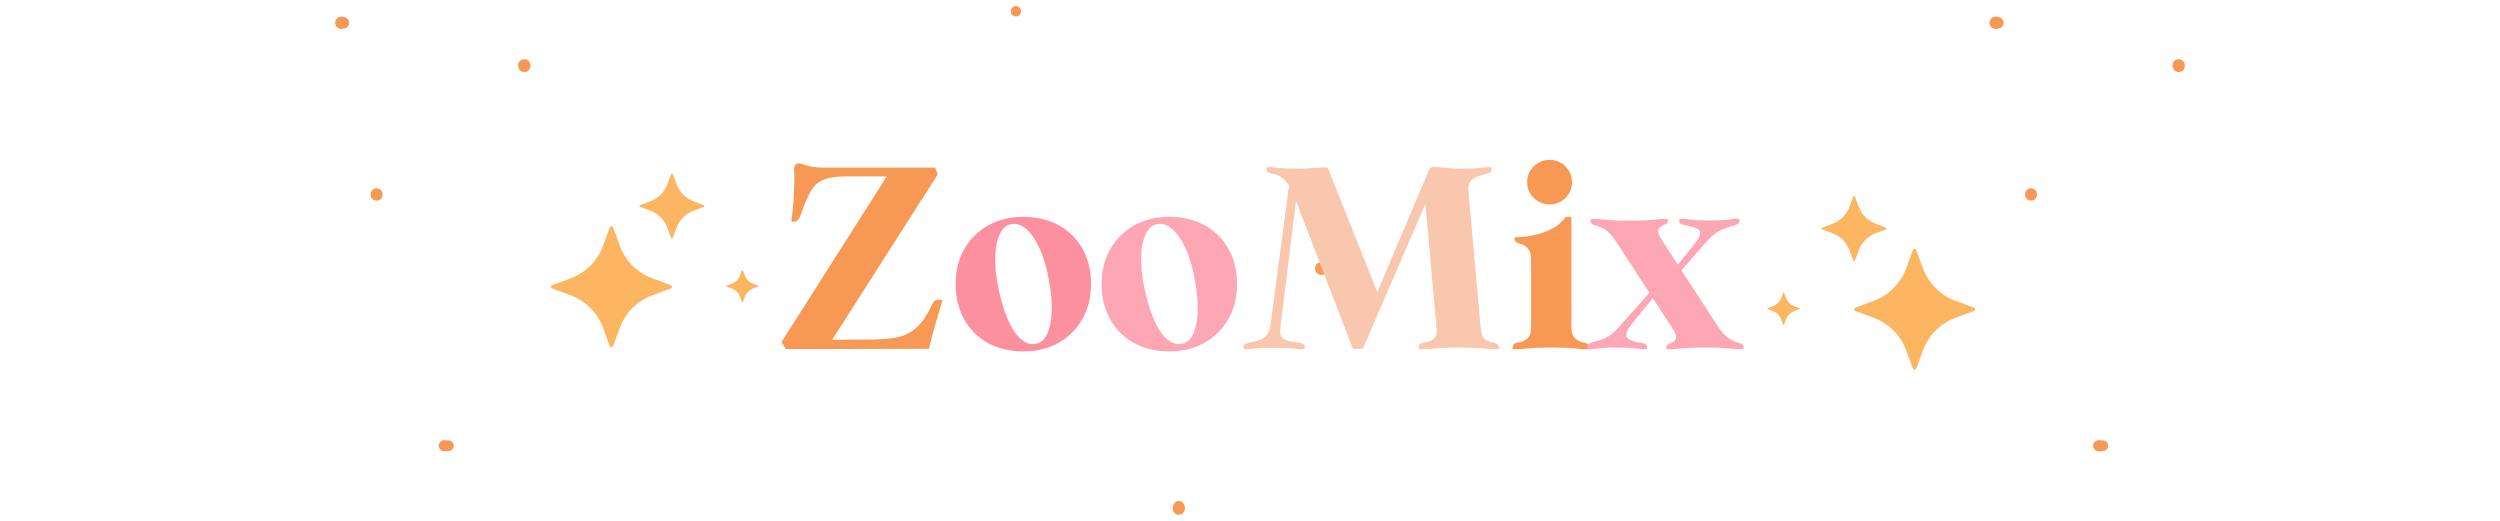 <svg version="1.0" preserveAspectRatio="xMidYMid meet" height="500" viewBox="0 0 1800 375" zoomAndPan="magnify" width="2400" xmlns:xlink="http://www.w3.org/1999/xlink" xmlns="http://www.w3.org/2000/svg"><defs><g></g><clipPath id="cf2d48558d"><path clip-rule="nonzero" d="M 844 360 L 853.043 360 L 853.043 371 L 844 371 Z M 844 360"></path></clipPath><clipPath id="20c7d30628"><path clip-rule="nonzero" d="M 727 4.023 L 736 4.023 L 736 12 L 727 12 Z M 727 4.023"></path></clipPath><clipPath id="b485bb244b"><path clip-rule="nonzero" d="M 946.84 188 L 956 188 L 956 198 L 946.84 198 Z M 946.84 188"></path></clipPath></defs><rect fill-opacity="1" height="450" y="-37.5" fill="#ffffff" width="2160" x="-180"></rect><rect fill-opacity="1" height="450" y="-37.5" fill="#ffffff" width="2160" x="-180"></rect><path fill-rule="nonzero" fill-opacity="1" d="M 251.262 15.273 C 251.059 14.582 250.719 13.973 250.215 13.465 C 250.078 13.332 249.926 13.23 249.773 13.129 C 249.52 12.875 249.215 12.688 248.859 12.602 C 248.605 12.5 248.504 12.434 248.285 12.383 L 248.098 12.332 L 247.727 12.25 C 247.473 12.199 247.219 12.129 246.965 12.078 C 246.172 11.859 245.379 11.859 244.582 12.078 C 243.82 12.301 243.164 12.672 242.605 13.23 C 242.367 13.531 242.129 13.836 241.91 14.141 C 241.504 14.836 241.301 15.598 241.301 16.391 C 241.285 17 241.402 17.574 241.691 18.113 C 241.879 18.672 242.18 19.148 242.621 19.551 C 243.18 20.109 243.84 20.48 244.598 20.703 C 245.395 20.922 246.188 20.922 246.984 20.703 C 247.238 20.652 247.492 20.582 247.746 20.531 C 247.863 20.5 247.98 20.48 248.098 20.449 L 248.285 20.398 C 248.285 20.398 248.352 20.398 248.387 20.379 C 248.707 20.246 249.047 20.109 249.367 19.957 C 249.672 19.773 249.961 19.535 250.23 19.297 C 250.637 18.926 250.906 18.488 251.074 17.98 C 251.328 17.488 251.445 16.965 251.43 16.406 C 251.379 16.035 251.328 15.68 251.277 15.309 Z M 251.262 15.273" fill="#f79955"></path><path fill-rule="nonzero" fill-opacity="1" d="M 377.48 42.633 C 371.562 42.633 371.562 51.828 377.48 51.828 C 383.398 51.828 383.398 42.633 377.48 42.633 Z M 377.48 42.633" fill="#f79955"></path><path fill-rule="nonzero" fill-opacity="1" d="M 271.16 135.574 C 265.445 135.574 265.445 144.453 271.16 144.453 C 276.875 144.453 276.875 135.574 271.16 135.574 Z M 271.16 135.574" fill="#f79955"></path><path fill-rule="nonzero" fill-opacity="1" d="M 326.621 319.922 L 326.23 319.008 C 325.996 318.57 325.656 318.199 325.234 317.926 C 324.996 317.691 324.711 317.523 324.387 317.438 C 323.934 317.199 323.441 317.082 322.898 317.098 L 319.855 316.945 C 319.301 316.93 318.793 317.047 318.316 317.285 C 317.828 317.453 317.387 317.723 317.035 318.113 C 316.645 318.469 316.375 318.906 316.203 319.398 C 315.949 319.871 315.832 320.395 315.867 320.938 C 315.918 321.293 315.969 321.648 316 322.004 C 316.188 322.68 316.543 323.27 317.031 323.762 C 317.793 324.453 318.793 324.996 319.855 324.926 L 322.898 324.773 C 323.238 324.723 323.578 324.691 323.914 324.641 C 324.422 324.523 324.844 324.285 325.215 323.945 C 325.504 323.777 325.742 323.539 325.91 323.254 C 326.246 322.883 326.484 322.441 326.602 321.953 C 326.805 321.293 326.805 320.566 326.602 319.906 Z M 326.621 319.922" fill="#f79955"></path><g clip-path="url(#cf2d48558d)"><path fill-rule="nonzero" fill-opacity="1" d="M 853 365.066 L 852.832 364.305 C 852.797 364.188 852.781 364.07 852.746 363.949 C 852.746 363.883 852.711 363.816 852.711 363.766 C 852.711 363.73 852.711 363.699 852.695 363.664 L 852.289 362.699 C 852.086 362.414 851.867 362.125 851.629 361.855 C 851.258 361.465 850.836 361.18 850.328 361.027 C 849.855 360.773 849.332 360.652 848.773 360.672 C 848.418 360.723 848.062 360.773 847.691 360.824 C 847.016 361.008 846.406 361.363 845.914 361.855 C 845.797 361.988 845.68 362.141 845.578 362.293 C 845.324 362.547 845.152 362.852 845.051 363.191 C 844.934 363.461 844.883 363.547 844.832 363.75 C 844.832 363.816 844.797 363.883 844.797 363.934 L 844.715 364.324 L 844.547 365.082 C 844.344 365.863 844.344 366.641 844.547 367.418 C 844.75 368.16 845.121 368.805 845.68 369.344 L 846.559 370.02 C 847.234 370.41 847.977 370.613 848.773 370.613 C 849.383 370.629 849.938 370.512 850.465 370.242 C 851.004 370.07 851.477 369.766 851.867 369.328 C 852.406 368.785 852.781 368.145 853 367.398 C 853.203 366.621 853.203 365.844 853 365.066 Z M 853 365.066" fill="#f79955"></path></g><g clip-path="url(#20c7d30628)"><path fill-rule="nonzero" fill-opacity="1" d="M 731.465 4.387 C 726.645 4.387 726.629 11.875 731.465 11.875 C 736.301 11.875 736.301 4.387 731.465 4.387 Z M 731.465 4.387" fill="#f79955"></path></g><path fill-rule="nonzero" fill-opacity="1" d="M 1442.43 15.273 C 1442.227 14.582 1441.891 13.973 1441.383 13.465 C 1441.246 13.332 1441.094 13.23 1440.941 13.129 C 1440.688 12.875 1440.387 12.688 1440.031 12.602 C 1439.777 12.5 1439.676 12.434 1439.453 12.383 L 1439.27 12.332 L 1438.898 12.25 C 1438.645 12.199 1438.391 12.129 1438.137 12.078 C 1437.34 11.859 1436.547 11.859 1435.754 12.078 C 1434.992 12.301 1434.332 12.672 1433.773 13.23 C 1433.535 13.531 1433.301 13.836 1433.082 14.141 C 1432.676 14.836 1432.473 15.598 1432.473 16.391 C 1432.453 17 1432.574 17.574 1432.859 18.113 C 1433.047 18.672 1433.352 19.148 1433.789 19.551 C 1434.348 20.109 1435.008 20.48 1435.77 20.703 C 1436.562 20.922 1437.359 20.922 1438.152 20.703 C 1438.406 20.652 1438.66 20.582 1438.914 20.531 C 1439.031 20.5 1439.152 20.48 1439.27 20.449 L 1439.453 20.398 C 1439.453 20.398 1439.523 20.398 1439.555 20.379 C 1439.879 20.246 1440.215 20.109 1440.535 19.957 C 1440.84 19.773 1441.129 19.535 1441.398 19.297 C 1441.805 18.926 1442.074 18.488 1442.246 17.98 C 1442.5 17.488 1442.617 16.965 1442.602 16.406 C 1442.551 16.035 1442.5 15.68 1442.449 15.309 Z M 1442.43 15.273" fill="#f79955"></path><path fill-rule="nonzero" fill-opacity="1" d="M 1568.648 42.633 C 1562.73 42.633 1562.73 51.828 1568.648 51.828 C 1574.566 51.828 1574.566 42.633 1568.648 42.633 Z M 1568.648 42.633" fill="#f79955"></path><path fill-rule="nonzero" fill-opacity="1" d="M 1462.332 135.574 C 1456.617 135.574 1456.617 144.453 1462.332 144.453 C 1468.047 144.453 1468.047 135.574 1462.332 135.574 Z M 1462.332 135.574" fill="#f79955"></path><path fill-rule="nonzero" fill-opacity="1" d="M 1517.789 319.922 L 1517.402 319.008 C 1517.164 318.57 1516.824 318.199 1516.402 317.926 C 1516.168 317.691 1515.879 317.523 1515.559 317.438 C 1515.102 317.199 1514.609 317.082 1514.07 317.098 L 1511.027 316.945 C 1510.469 316.93 1509.961 317.047 1509.488 317.285 C 1508.996 317.453 1508.559 317.723 1508.203 318.113 C 1507.812 318.469 1507.543 318.906 1507.375 319.398 C 1507.121 319.871 1507.004 320.395 1507.035 320.938 C 1507.086 321.293 1507.137 321.648 1507.172 322.004 C 1507.355 322.68 1507.711 323.27 1508.203 323.762 C 1508.965 324.453 1509.961 324.996 1511.027 324.926 L 1514.07 324.773 C 1514.406 324.723 1514.746 324.691 1515.086 324.641 C 1515.59 324.523 1516.016 324.285 1516.387 323.945 C 1516.672 323.777 1516.91 323.539 1517.078 323.254 C 1517.418 322.883 1517.652 322.441 1517.773 321.953 C 1517.977 321.293 1517.977 320.566 1517.773 319.906 Z M 1517.789 319.922" fill="#f79955"></path><g clip-path="url(#b485bb244b)"><path fill-rule="nonzero" fill-opacity="1" d="M 951.254 188.785 C 945.387 188.785 945.371 197.914 951.254 197.914 C 957.137 197.914 957.137 188.785 951.254 188.785 Z M 951.254 188.785" fill="#f79955"></path></g><g fill-opacity="1" fill="#f79955"><g transform="translate(556.847, 251.155)"><g><path d="M 52.188 -124.125 C 45.727 -124.125 40.633 -123.441 36.906 -122.078 C 33.176 -120.711 30.223 -118.41 28.047 -115.172 C 25.867 -111.941 23.727 -107.473 21.625 -101.766 C 20.875 -99.773 20.219 -98.004 19.656 -96.453 C 19.102 -94.898 18.516 -93.75 17.891 -93 C 17.266 -92.133 16.395 -91.641 15.281 -91.516 C 14.164 -91.391 13.359 -91.453 12.859 -91.703 C 13.234 -93.805 13.633 -97.125 14.062 -101.656 C 14.5 -106.195 14.781 -110.582 14.906 -114.812 C 15.156 -120.895 15.156 -125.301 14.906 -128.031 C 14.656 -130.77 15.219 -132.453 16.594 -133.078 C 17.707 -133.691 18.883 -133.75 20.125 -133.25 C 21.375 -132.758 23.301 -132.172 25.906 -131.484 C 28.508 -130.805 32.484 -130.469 37.828 -130.469 L 116.484 -130.469 L 118.344 -125.609 L 42.312 -6.516 L 68.406 -6.703 C 75.113 -6.703 81.047 -7.047 86.203 -7.734 C 91.359 -8.422 95.984 -10.16 100.078 -12.953 C 104.18 -15.742 107.973 -20.188 111.453 -26.281 C 112.441 -28.145 113.312 -29.883 114.062 -31.5 C 114.812 -33.113 115.555 -34.172 116.297 -34.672 C 116.922 -35.16 117.914 -35.406 119.281 -35.406 C 120.52 -35.406 121.328 -35.223 121.703 -34.859 C 120.086 -29.266 118.348 -23.359 116.484 -17.141 C 114.617 -10.93 113.129 -5.219 112.016 0 L 9.125 0.188 L 5.781 -4.844 L 81.625 -124.125 Z M 52.188 -124.125"></path></g></g></g><g fill-opacity="1" fill="#fd909e"><g transform="translate(684.143, 251.155)"><g><path d="M 3.906 -46.594 C 3.906 -56.156 5.988 -64.57 10.156 -71.844 C 14.32 -79.113 20.066 -84.797 27.391 -88.891 C 34.723 -92.992 43.113 -95.047 52.562 -95.047 C 62.25 -95.047 70.758 -93.023 78.094 -88.984 C 85.426 -84.953 91.141 -79.301 95.234 -72.031 C 99.336 -64.758 101.391 -56.281 101.391 -46.594 C 101.391 -37.145 99.305 -28.754 95.141 -21.422 C 90.984 -14.098 85.238 -8.383 77.906 -4.281 C 70.57 -0.188 62.125 1.859 52.562 1.859 C 42.988 1.859 34.535 -0.156 27.203 -4.188 C 19.879 -8.227 14.164 -13.914 10.062 -21.25 C 5.957 -28.582 3.906 -37.031 3.906 -46.594 Z M 34.484 -44.734 C 36.223 -36.16 38.426 -28.641 41.094 -22.172 C 43.77 -15.711 46.848 -10.836 50.328 -7.547 C 53.805 -4.254 57.531 -2.922 61.5 -3.547 C 65.102 -4.16 67.867 -6.52 69.797 -10.625 C 71.723 -14.727 72.812 -20.102 73.062 -26.75 C 73.312 -33.395 72.688 -40.754 71.188 -48.828 C 69.695 -57.523 67.555 -65.039 64.766 -71.375 C 61.973 -77.719 58.805 -82.535 55.266 -85.828 C 51.723 -89.117 48.023 -90.453 44.172 -89.828 C 40.691 -89.336 37.926 -87.039 35.875 -82.938 C 33.82 -78.832 32.672 -73.488 32.422 -66.906 C 32.18 -60.32 32.867 -52.93 34.484 -44.734 Z M 34.484 -44.734"></path></g></g></g><g fill-opacity="1" fill="#fea7b4"><g transform="translate(789.252, 251.155)"><g><path d="M 3.906 -46.594 C 3.906 -56.156 5.988 -64.57 10.156 -71.844 C 14.32 -79.113 20.066 -84.797 27.391 -88.891 C 34.723 -92.992 43.113 -95.047 52.562 -95.047 C 62.25 -95.047 70.758 -93.023 78.094 -88.984 C 85.426 -84.953 91.141 -79.301 95.234 -72.031 C 99.336 -64.758 101.391 -56.281 101.391 -46.594 C 101.391 -37.145 99.305 -28.754 95.141 -21.422 C 90.984 -14.098 85.238 -8.383 77.906 -4.281 C 70.57 -0.188 62.125 1.859 52.562 1.859 C 42.988 1.859 34.535 -0.156 27.203 -4.188 C 19.879 -8.227 14.164 -13.914 10.062 -21.25 C 5.957 -28.582 3.906 -37.031 3.906 -46.594 Z M 34.484 -44.734 C 36.223 -36.16 38.426 -28.641 41.094 -22.172 C 43.77 -15.711 46.848 -10.836 50.328 -7.547 C 53.805 -4.254 57.531 -2.922 61.5 -3.547 C 65.102 -4.16 67.867 -6.52 69.797 -10.625 C 71.723 -14.727 72.812 -20.102 73.062 -26.75 C 73.312 -33.395 72.688 -40.754 71.188 -48.828 C 69.695 -57.523 67.555 -65.039 64.766 -71.375 C 61.973 -77.719 58.805 -82.535 55.266 -85.828 C 51.723 -89.117 48.023 -90.453 44.172 -89.828 C 40.691 -89.336 37.926 -87.039 35.875 -82.938 C 33.82 -78.832 32.672 -73.488 32.422 -66.906 C 32.18 -60.32 32.867 -52.93 34.484 -44.734 Z M 34.484 -44.734"></path></g></g></g><g fill-opacity="1" fill="#f9c6ae"><g transform="translate(894.362, 251.155)"><g><path d="M 79.766 0 L 38.766 -106.422 L 27.578 -15.844 C 27.203 -12.738 27.328 -10.562 27.953 -9.312 C 28.578 -8.07 29.57 -7.141 30.938 -6.516 C 33.051 -5.648 35.441 -5.094 38.109 -4.844 C 40.785 -4.594 42.742 -4.098 43.984 -3.359 C 44.609 -2.859 44.977 -2.234 45.094 -1.484 C 45.219 -0.742 45.16 -0.25 44.922 0 C 44.547 0.5 42.555 0.5 38.953 0 C 35.348 -0.5 30.066 -0.75 23.109 -0.75 C 16.148 -0.75 10.836 -0.5 7.172 0 C 3.504 0.5 1.484 0.5 1.109 0 C 0.992 -0.25 0.961 -0.742 1.016 -1.484 C 1.078 -2.234 1.422 -2.859 2.047 -3.359 C 3.16 -4.098 4.93 -4.625 7.359 -4.938 C 9.785 -5.25 12.176 -6.023 14.531 -7.266 C 16.145 -8.266 17.477 -9.602 18.531 -11.281 C 19.594 -12.957 20.25 -15.16 20.5 -17.891 L 33.734 -117.609 C 32.367 -119.711 30.754 -121.508 28.891 -123 C 26.273 -124.863 24.191 -125.828 22.641 -125.891 C 21.086 -125.953 19.691 -126.422 18.453 -127.297 C 17.953 -127.672 17.641 -128.227 17.516 -128.969 C 17.391 -129.719 17.391 -130.219 17.516 -130.469 C 17.891 -130.957 19.941 -130.953 23.672 -130.453 C 27.398 -129.961 32.742 -129.719 39.703 -129.719 C 44.422 -129.719 48.363 -129.875 51.531 -130.188 C 54.695 -130.5 57.148 -130.656 58.891 -130.656 C 60.754 -130.656 61.75 -130.344 61.875 -129.719 L 97.281 -40.812 L 134.938 -129.719 C 135.312 -130.582 136.367 -131.016 138.109 -131.016 C 139.848 -131.016 142.301 -130.797 145.469 -130.359 C 148.633 -129.93 152.578 -129.719 157.297 -129.719 C 164.254 -129.719 169.566 -129.961 173.234 -130.453 C 176.898 -130.953 178.922 -130.957 179.297 -130.469 C 179.547 -130.219 179.641 -129.719 179.578 -128.969 C 179.516 -128.227 179.172 -127.609 178.547 -127.109 C 177.305 -126.359 175.566 -125.734 173.328 -125.234 C 171.086 -124.742 169.098 -124.062 167.359 -123.188 C 166.117 -122.57 165 -121.516 164 -120.016 C 163.008 -118.523 162.641 -116.352 162.891 -113.5 L 171.656 -15.844 C 171.895 -13.102 172.297 -11.082 172.859 -9.781 C 173.422 -8.477 174.32 -7.391 175.562 -6.516 C 177.301 -5.398 178.789 -4.781 180.031 -4.656 C 181.281 -4.531 182.523 -4.098 183.766 -3.359 C 184.391 -2.859 184.758 -2.234 184.875 -1.484 C 185 -0.742 184.941 -0.25 184.703 0 C 184.453 0.25 182.988 0.312 180.312 0.188 C 177.645 0.062 174.195 -0.156 169.969 -0.469 C 165.75 -0.781 161.094 -0.938 156 -0.938 C 151.031 -0.938 146.367 -0.781 142.016 -0.469 C 137.672 -0.156 134.16 0.062 131.484 0.188 C 128.816 0.312 127.359 0.25 127.109 0 C 126.859 -0.25 126.797 -0.742 126.922 -1.484 C 127.047 -2.234 127.414 -2.859 128.031 -3.359 C 129.156 -4.098 130.492 -4.562 132.047 -4.75 C 133.598 -4.938 135.18 -5.469 136.797 -6.344 C 137.785 -6.957 138.625 -7.82 139.312 -8.938 C 140 -10.062 140.219 -11.988 139.969 -14.719 L 131.953 -104.375 L 86.844 0 Z M 79.766 0"></path></g></g></g><g fill-opacity="1" fill="#f79955"><g transform="translate(1085.016, 251.155)"><g><path d="M 14.531 -120.031 C 14.531 -124.5 16.113 -128.285 19.281 -131.391 C 22.457 -134.492 26.281 -136.047 30.75 -136.047 C 35.227 -136.047 39.02 -134.492 42.125 -131.391 C 45.227 -128.285 46.781 -124.5 46.781 -120.031 C 46.781 -115.551 45.227 -111.758 42.125 -108.656 C 39.02 -105.551 35.227 -104 30.75 -104 C 26.281 -104 22.457 -105.551 19.281 -108.656 C 16.113 -111.758 14.531 -115.551 14.531 -120.031 Z M 17.328 -64.484 C 17.328 -66.973 16.984 -68.898 16.297 -70.266 C 15.617 -71.629 14.723 -72.75 13.609 -73.625 C 12.242 -74.613 10.969 -75.234 9.781 -75.484 C 8.602 -75.734 7.516 -76.227 6.516 -76.969 C 6.023 -77.344 5.719 -77.867 5.594 -78.547 C 5.469 -79.234 5.469 -79.828 5.594 -80.328 C 12.801 -80.328 19.852 -81.535 26.75 -83.953 C 33.645 -86.379 38.832 -90.078 42.312 -95.047 L 46.406 -95.047 L 46.406 -15.844 C 46.406 -13.102 46.742 -11.082 47.422 -9.781 C 48.109 -8.477 49.078 -7.391 50.328 -6.516 C 52.066 -5.398 53.523 -4.781 54.703 -4.656 C 55.879 -4.531 57.031 -4.098 58.156 -3.359 C 58.77 -2.859 59.141 -2.234 59.266 -1.484 C 59.391 -0.742 59.328 -0.25 59.078 0 C 58.703 0.5 56 0.469 50.969 -0.094 C 45.938 -0.656 39.633 -0.938 32.062 -0.938 C 24.477 -0.938 18.016 -0.656 12.672 -0.094 C 7.328 0.469 4.469 0.5 4.094 0 C 3.969 -0.25 3.969 -0.742 4.094 -1.484 C 4.219 -2.234 4.531 -2.859 5.031 -3.359 C 6.27 -4.223 7.539 -4.688 8.844 -4.75 C 10.156 -4.812 11.68 -5.398 13.422 -6.516 C 14.785 -7.391 15.773 -8.477 16.391 -9.781 C 17.016 -11.082 17.328 -13.102 17.328 -15.844 Z M 17.328 -64.484"></path></g></g></g><g fill-opacity="1" fill="#fea7b4"><g transform="translate(1145.411, 251.155)"><g><path d="M 91.703 -15.844 C 93.066 -13.727 94.523 -11.863 96.078 -10.25 C 97.629 -8.633 99.336 -7.332 101.203 -6.344 C 103.191 -5.344 104.711 -4.75 105.766 -4.562 C 106.816 -4.375 107.844 -3.973 108.844 -3.359 C 109.582 -2.859 109.984 -2.234 110.047 -1.484 C 110.109 -0.742 110.02 -0.25 109.781 0 C 109.406 0.5 106.578 0.469 101.297 -0.094 C 96.016 -0.656 89.582 -0.938 82 -0.938 C 74.426 -0.938 68.031 -0.656 62.812 -0.094 C 57.594 0.469 54.797 0.5 54.422 0 C 54.297 -0.25 54.266 -0.711 54.328 -1.391 C 54.391 -2.078 54.789 -2.672 55.531 -3.172 C 56.531 -3.66 57.555 -4.156 58.609 -4.656 C 59.672 -5.156 60.445 -5.898 60.938 -6.891 C 61.938 -8.504 61.004 -11.488 58.141 -15.844 L 44.547 -36.531 L 29.078 -17.328 C 27.703 -15.586 26.766 -14.16 26.266 -13.047 C 25.773 -11.93 25.531 -10.938 25.531 -10.062 C 25.531 -8.82 25.992 -7.891 26.922 -7.266 C 27.859 -6.648 29.195 -6.031 30.938 -5.406 C 32.551 -4.906 34.133 -4.562 35.688 -4.375 C 37.238 -4.188 38.453 -3.848 39.328 -3.359 C 40.066 -2.859 40.469 -2.234 40.531 -1.484 C 40.594 -0.742 40.5 -0.25 40.25 0 C 39.883 0.5 37.867 0.469 34.203 -0.094 C 30.535 -0.656 25.41 -0.938 18.828 -0.938 C 12.234 -0.938 7.102 -0.656 3.438 -0.094 C -0.219 0.469 -2.234 0.5 -2.609 0 C -2.734 -0.25 -2.766 -0.805 -2.703 -1.672 C -2.641 -2.547 -2.113 -3.234 -1.125 -3.734 C 0.125 -4.473 1.676 -5.031 3.531 -5.406 C 5.395 -5.781 7.758 -6.586 10.625 -7.828 C 12.863 -8.941 14.879 -10.336 16.672 -12.016 C 18.473 -13.691 20.555 -15.898 22.922 -18.641 L 42.125 -40.438 L 18.078 -77.344 C 16.711 -79.457 15.254 -81.32 13.703 -82.938 C 12.148 -84.551 10.441 -85.852 8.578 -86.844 C 6.586 -87.844 5.062 -88.438 4 -88.625 C 2.945 -88.812 1.926 -89.211 0.938 -89.828 C 0.188 -90.453 -0.188 -91.102 -0.188 -91.781 C -0.188 -92.469 -0.125 -92.938 0 -93.188 C 0.375 -93.688 3.203 -93.656 8.484 -93.094 C 13.766 -92.531 20.191 -92.25 27.766 -92.25 C 35.348 -92.25 41.75 -92.531 46.969 -93.094 C 52.188 -93.656 54.984 -93.688 55.359 -93.188 C 55.598 -92.938 55.688 -92.469 55.625 -91.781 C 55.562 -91.102 55.098 -90.516 54.234 -90.016 C 53.359 -89.523 52.395 -89.031 51.344 -88.531 C 50.289 -88.031 49.453 -87.285 48.828 -86.297 C 47.836 -84.68 48.832 -81.695 51.812 -77.344 L 62.625 -60.578 L 74.922 -75.859 C 76.285 -77.598 77.25 -79.055 77.812 -80.234 C 78.375 -81.41 78.656 -82.438 78.656 -83.312 C 78.656 -84.551 78.156 -85.477 77.156 -86.094 C 76.164 -86.719 74.801 -87.281 73.062 -87.781 C 71.445 -88.281 69.859 -88.656 68.297 -88.906 C 66.742 -89.156 65.535 -89.523 64.672 -90.016 C 64.047 -90.516 63.703 -91.102 63.641 -91.781 C 63.578 -92.469 63.609 -93 63.734 -93.375 C 64.109 -93.875 66.16 -93.844 69.891 -93.281 C 73.617 -92.719 78.773 -92.438 85.359 -92.438 C 91.941 -92.438 97.066 -92.719 100.734 -93.281 C 104.398 -93.844 106.422 -93.875 106.797 -93.375 C 107.047 -93.125 107.109 -92.562 106.984 -91.688 C 106.859 -90.82 106.297 -90.141 105.297 -89.641 C 104.055 -88.898 102.504 -88.344 100.641 -87.969 C 98.773 -87.594 96.352 -86.723 93.375 -85.359 C 91.258 -84.367 89.301 -83.035 87.5 -81.359 C 85.695 -79.68 83.555 -77.473 81.078 -74.734 L 65.234 -56.469 Z M 91.703 -15.844"></path></g></g></g><path fill-rule="nonzero" fill-opacity="1" d="M 1331.68 180.285 L 1334.328 187.43 C 1334.438 187.73 1334.652 187.883 1334.969 187.883 C 1335.289 187.883 1335.504 187.73 1335.609 187.43 L 1338.258 180.285 C 1338.785 178.859 1339.457 177.5 1340.277 176.219 C 1341.094 174.938 1342.043 173.758 1343.117 172.68 C 1344.191 171.602 1345.367 170.652 1346.648 169.832 C 1347.93 169.008 1349.285 168.336 1350.711 167.809 L 1357.855 165.156 C 1358.156 165.051 1358.309 164.836 1358.309 164.516 C 1358.309 164.199 1358.156 163.984 1357.855 163.875 L 1350.711 161.227 C 1349.285 160.703 1347.926 160.031 1346.645 159.211 C 1345.363 158.391 1344.184 157.441 1343.105 156.367 C 1342.027 155.293 1341.078 154.113 1340.258 152.832 C 1339.434 151.551 1338.762 150.195 1338.234 148.766 L 1335.582 141.621 C 1335.477 141.32 1335.262 141.172 1334.945 141.172 C 1334.625 141.172 1334.41 141.32 1334.305 141.621 L 1331.652 148.766 C 1331.129 150.195 1330.453 151.551 1329.633 152.832 C 1328.812 154.113 1327.867 155.293 1326.789 156.371 C 1325.715 157.449 1324.535 158.398 1323.254 159.219 C 1321.973 160.043 1320.621 160.715 1319.191 161.246 L 1312.047 163.895 C 1311.746 164.004 1311.598 164.215 1311.598 164.535 C 1311.598 164.855 1311.746 165.066 1312.047 165.176 L 1319.191 167.824 C 1320.621 168.352 1321.977 169.023 1323.262 169.844 C 1324.543 170.664 1325.723 171.609 1326.801 172.688 C 1327.879 173.762 1328.832 174.941 1329.652 176.223 C 1330.477 177.504 1331.152 178.859 1331.68 180.285 Z M 1331.68 180.285" fill="#fcb561"></path><path fill-rule="nonzero" fill-opacity="1" d="M 1372.387 252.113 L 1377.297 265.441 C 1377.391 265.688 1377.547 265.887 1377.766 266.039 C 1377.984 266.188 1378.227 266.266 1378.492 266.266 C 1378.758 266.266 1379 266.188 1379.219 266.039 C 1379.438 265.887 1379.594 265.688 1379.688 265.441 L 1384.609 252.113 C 1385.59 249.445 1386.848 246.918 1388.379 244.523 C 1389.91 242.133 1391.68 239.93 1393.688 237.922 C 1395.695 235.914 1397.898 234.145 1400.289 232.613 C 1402.684 231.082 1405.215 229.824 1407.879 228.84 L 1421.207 223.93 C 1421.453 223.836 1421.652 223.68 1421.805 223.461 C 1421.953 223.242 1422.031 223 1422.031 222.734 C 1422.031 222.469 1421.953 222.227 1421.805 222.008 C 1421.652 221.789 1421.453 221.633 1421.207 221.539 L 1407.879 216.602 C 1405.215 215.617 1402.684 214.359 1400.293 212.828 C 1397.898 211.297 1395.699 209.527 1393.691 207.52 C 1391.68 205.512 1389.91 203.309 1388.379 200.918 C 1386.848 198.523 1385.59 195.996 1384.609 193.328 L 1379.688 180.004 C 1379.598 179.75 1379.441 179.547 1379.223 179.395 C 1379.004 179.238 1378.762 179.16 1378.492 179.16 C 1378.223 179.16 1377.98 179.238 1377.762 179.395 C 1377.539 179.547 1377.387 179.75 1377.297 180.004 L 1372.387 193.328 C 1371.402 195.996 1370.145 198.523 1368.613 200.914 C 1367.078 203.309 1365.309 205.508 1363.301 207.516 C 1361.293 209.527 1359.094 211.297 1356.699 212.828 C 1354.309 214.359 1351.777 215.617 1349.113 216.602 L 1335.785 221.539 C 1335.539 221.633 1335.34 221.789 1335.188 222.008 C 1335.039 222.227 1334.961 222.469 1334.961 222.734 C 1334.961 223 1335.039 223.242 1335.188 223.461 C 1335.34 223.68 1335.539 223.836 1335.785 223.93 L 1349.113 228.84 C 1351.777 229.824 1354.309 231.082 1356.699 232.613 C 1359.094 234.145 1361.293 235.914 1363.301 237.926 C 1365.312 239.934 1367.082 242.133 1368.613 244.527 C 1370.145 246.918 1371.402 249.449 1372.387 252.113 Z M 1372.387 252.113" fill="#fcb561"></path><path fill-rule="nonzero" fill-opacity="1" d="M 1282.551 230.105 L 1283.867 233.637 C 1283.922 233.785 1284.031 233.859 1284.188 233.859 C 1284.348 233.859 1284.453 233.785 1284.512 233.637 L 1285.828 230.105 C 1286.359 228.656 1287.172 227.387 1288.262 226.297 C 1289.355 225.207 1290.625 224.395 1292.07 223.859 L 1295.648 222.543 C 1295.797 222.488 1295.871 222.383 1295.871 222.223 C 1295.871 222.062 1295.797 221.957 1295.648 221.898 L 1292.07 220.586 C 1290.625 220.051 1289.355 219.238 1288.262 218.148 C 1287.172 217.059 1286.359 215.789 1285.828 214.34 L 1284.512 210.809 C 1284.453 210.66 1284.348 210.586 1284.188 210.586 C 1284.031 210.586 1283.922 210.66 1283.867 210.809 L 1282.551 214.34 C 1282.016 215.789 1281.203 217.059 1280.113 218.148 C 1279.023 219.238 1277.754 220.051 1276.305 220.586 L 1272.738 221.898 C 1272.59 221.957 1272.516 222.062 1272.516 222.223 C 1272.516 222.383 1272.59 222.488 1272.738 222.543 L 1276.27 223.859 C 1277.719 224.395 1278.988 225.207 1280.078 226.297 C 1281.168 227.387 1281.98 228.656 1282.516 230.105 Z M 1282.551 230.105" fill="#fcb561"></path><path fill-rule="nonzero" fill-opacity="1" d="M 487.07 164.062 L 484.418 171.207 C 484.312 171.508 484.098 171.656 483.777 171.656 C 483.461 171.656 483.246 171.508 483.137 171.207 L 480.488 164.062 C 479.965 162.633 479.293 161.277 478.473 159.992 C 477.656 158.711 476.707 157.531 475.633 156.453 C 474.559 155.379 473.379 154.426 472.098 153.605 C 470.816 152.785 469.465 152.109 468.035 151.582 L 460.891 148.934 C 460.59 148.824 460.441 148.609 460.441 148.293 C 460.441 147.973 460.59 147.758 460.891 147.652 L 468.035 145.004 C 469.465 144.477 470.82 143.805 472.105 142.984 C 473.387 142.164 474.566 141.219 475.645 140.141 C 476.723 139.066 477.672 137.887 478.492 136.605 C 479.312 135.324 479.988 133.969 480.516 132.539 L 483.164 125.395 C 483.273 125.094 483.484 124.945 483.805 124.945 C 484.125 124.945 484.34 125.094 484.445 125.395 L 487.094 132.539 C 487.621 133.969 488.293 135.324 489.113 136.605 C 489.934 137.891 490.883 139.07 491.957 140.145 C 493.035 141.223 494.211 142.172 495.492 142.996 C 496.773 143.816 498.129 144.492 499.555 145.02 L 506.703 147.668 C 507 147.777 507.152 147.988 507.152 148.309 C 507.152 148.629 507 148.844 506.703 148.949 L 499.555 151.598 C 498.129 152.125 496.77 152.797 495.488 153.617 C 494.203 154.438 493.023 155.387 491.945 156.461 C 490.867 157.535 489.918 158.715 489.098 159.996 C 488.273 161.277 487.598 162.633 487.07 164.062 Z M 487.07 164.062" fill="#fcb561"></path><path fill-rule="nonzero" fill-opacity="1" d="M 446.363 235.887 L 441.453 249.215 C 441.359 249.461 441.203 249.664 440.984 249.812 C 440.766 249.965 440.523 250.039 440.258 250.039 C 439.992 250.039 439.75 249.965 439.531 249.812 C 439.312 249.664 439.156 249.461 439.059 249.215 L 434.141 235.887 C 433.16 233.223 431.902 230.691 430.371 228.301 C 428.84 225.906 427.07 223.707 425.062 221.695 C 423.051 219.688 420.852 217.918 418.457 216.387 C 416.066 214.855 413.535 213.598 410.871 212.617 L 397.543 207.707 C 397.297 207.613 397.094 207.453 396.945 207.234 C 396.793 207.016 396.719 206.773 396.719 206.508 C 396.719 206.242 396.793 206 396.945 205.781 C 397.094 205.562 397.297 205.406 397.543 205.312 L 410.871 200.375 C 413.535 199.395 416.062 198.137 418.457 196.605 C 420.848 195.074 423.051 193.301 425.059 191.293 C 427.066 189.285 428.836 187.086 430.371 184.691 C 431.902 182.301 433.156 179.77 434.141 177.105 L 439.059 163.777 C 439.152 163.527 439.305 163.324 439.527 163.168 C 439.746 163.016 439.988 162.938 440.258 162.938 C 440.523 162.938 440.77 163.016 440.988 163.168 C 441.207 163.324 441.363 163.527 441.453 163.777 L 446.363 177.105 C 447.348 179.77 448.605 182.297 450.137 184.691 C 451.668 187.082 453.438 189.285 455.449 191.293 C 457.457 193.301 459.656 195.07 462.051 196.602 C 464.441 198.133 466.969 199.391 469.637 200.375 L 482.961 205.312 C 483.211 205.406 483.41 205.562 483.562 205.781 C 483.711 206 483.785 206.242 483.785 206.508 C 483.785 206.773 483.711 207.016 483.562 207.234 C 483.41 207.453 483.211 207.613 482.961 207.707 L 469.637 212.617 C 466.969 213.598 464.441 214.855 462.047 216.387 C 459.656 217.918 457.457 219.691 455.445 221.699 C 453.438 223.707 451.668 225.906 450.137 228.301 C 448.605 230.695 447.348 233.223 446.363 235.887 Z M 446.363 235.887" fill="#fcb561"></path><path fill-rule="nonzero" fill-opacity="1" d="M 536.199 213.879 L 534.883 217.41 C 534.828 217.562 534.719 217.637 534.559 217.637 C 534.402 217.637 534.293 217.562 534.238 217.41 L 532.922 213.879 C 532.391 212.434 531.578 211.164 530.484 210.07 C 529.395 208.98 528.125 208.168 526.68 207.637 L 523.102 206.32 C 522.953 206.262 522.879 206.156 522.879 205.996 C 522.879 205.84 522.953 205.73 523.102 205.676 L 526.68 204.359 C 528.125 203.824 529.395 203.012 530.484 201.922 C 531.578 200.832 532.391 199.562 532.922 198.113 L 534.238 194.582 C 534.293 194.434 534.402 194.359 534.559 194.359 C 534.719 194.359 534.828 194.434 534.883 194.582 L 536.199 198.113 C 536.73 199.562 537.543 200.832 538.637 201.922 C 539.727 203.012 540.996 203.824 542.441 204.359 L 546.012 205.676 C 546.16 205.73 546.234 205.84 546.234 205.996 C 546.234 206.156 546.16 206.262 546.012 206.32 L 542.477 207.637 C 541.031 208.168 539.762 208.98 538.672 210.07 C 537.578 211.164 536.766 212.434 536.234 213.879 Z M 536.199 213.879" fill="#fcb561"></path></svg>